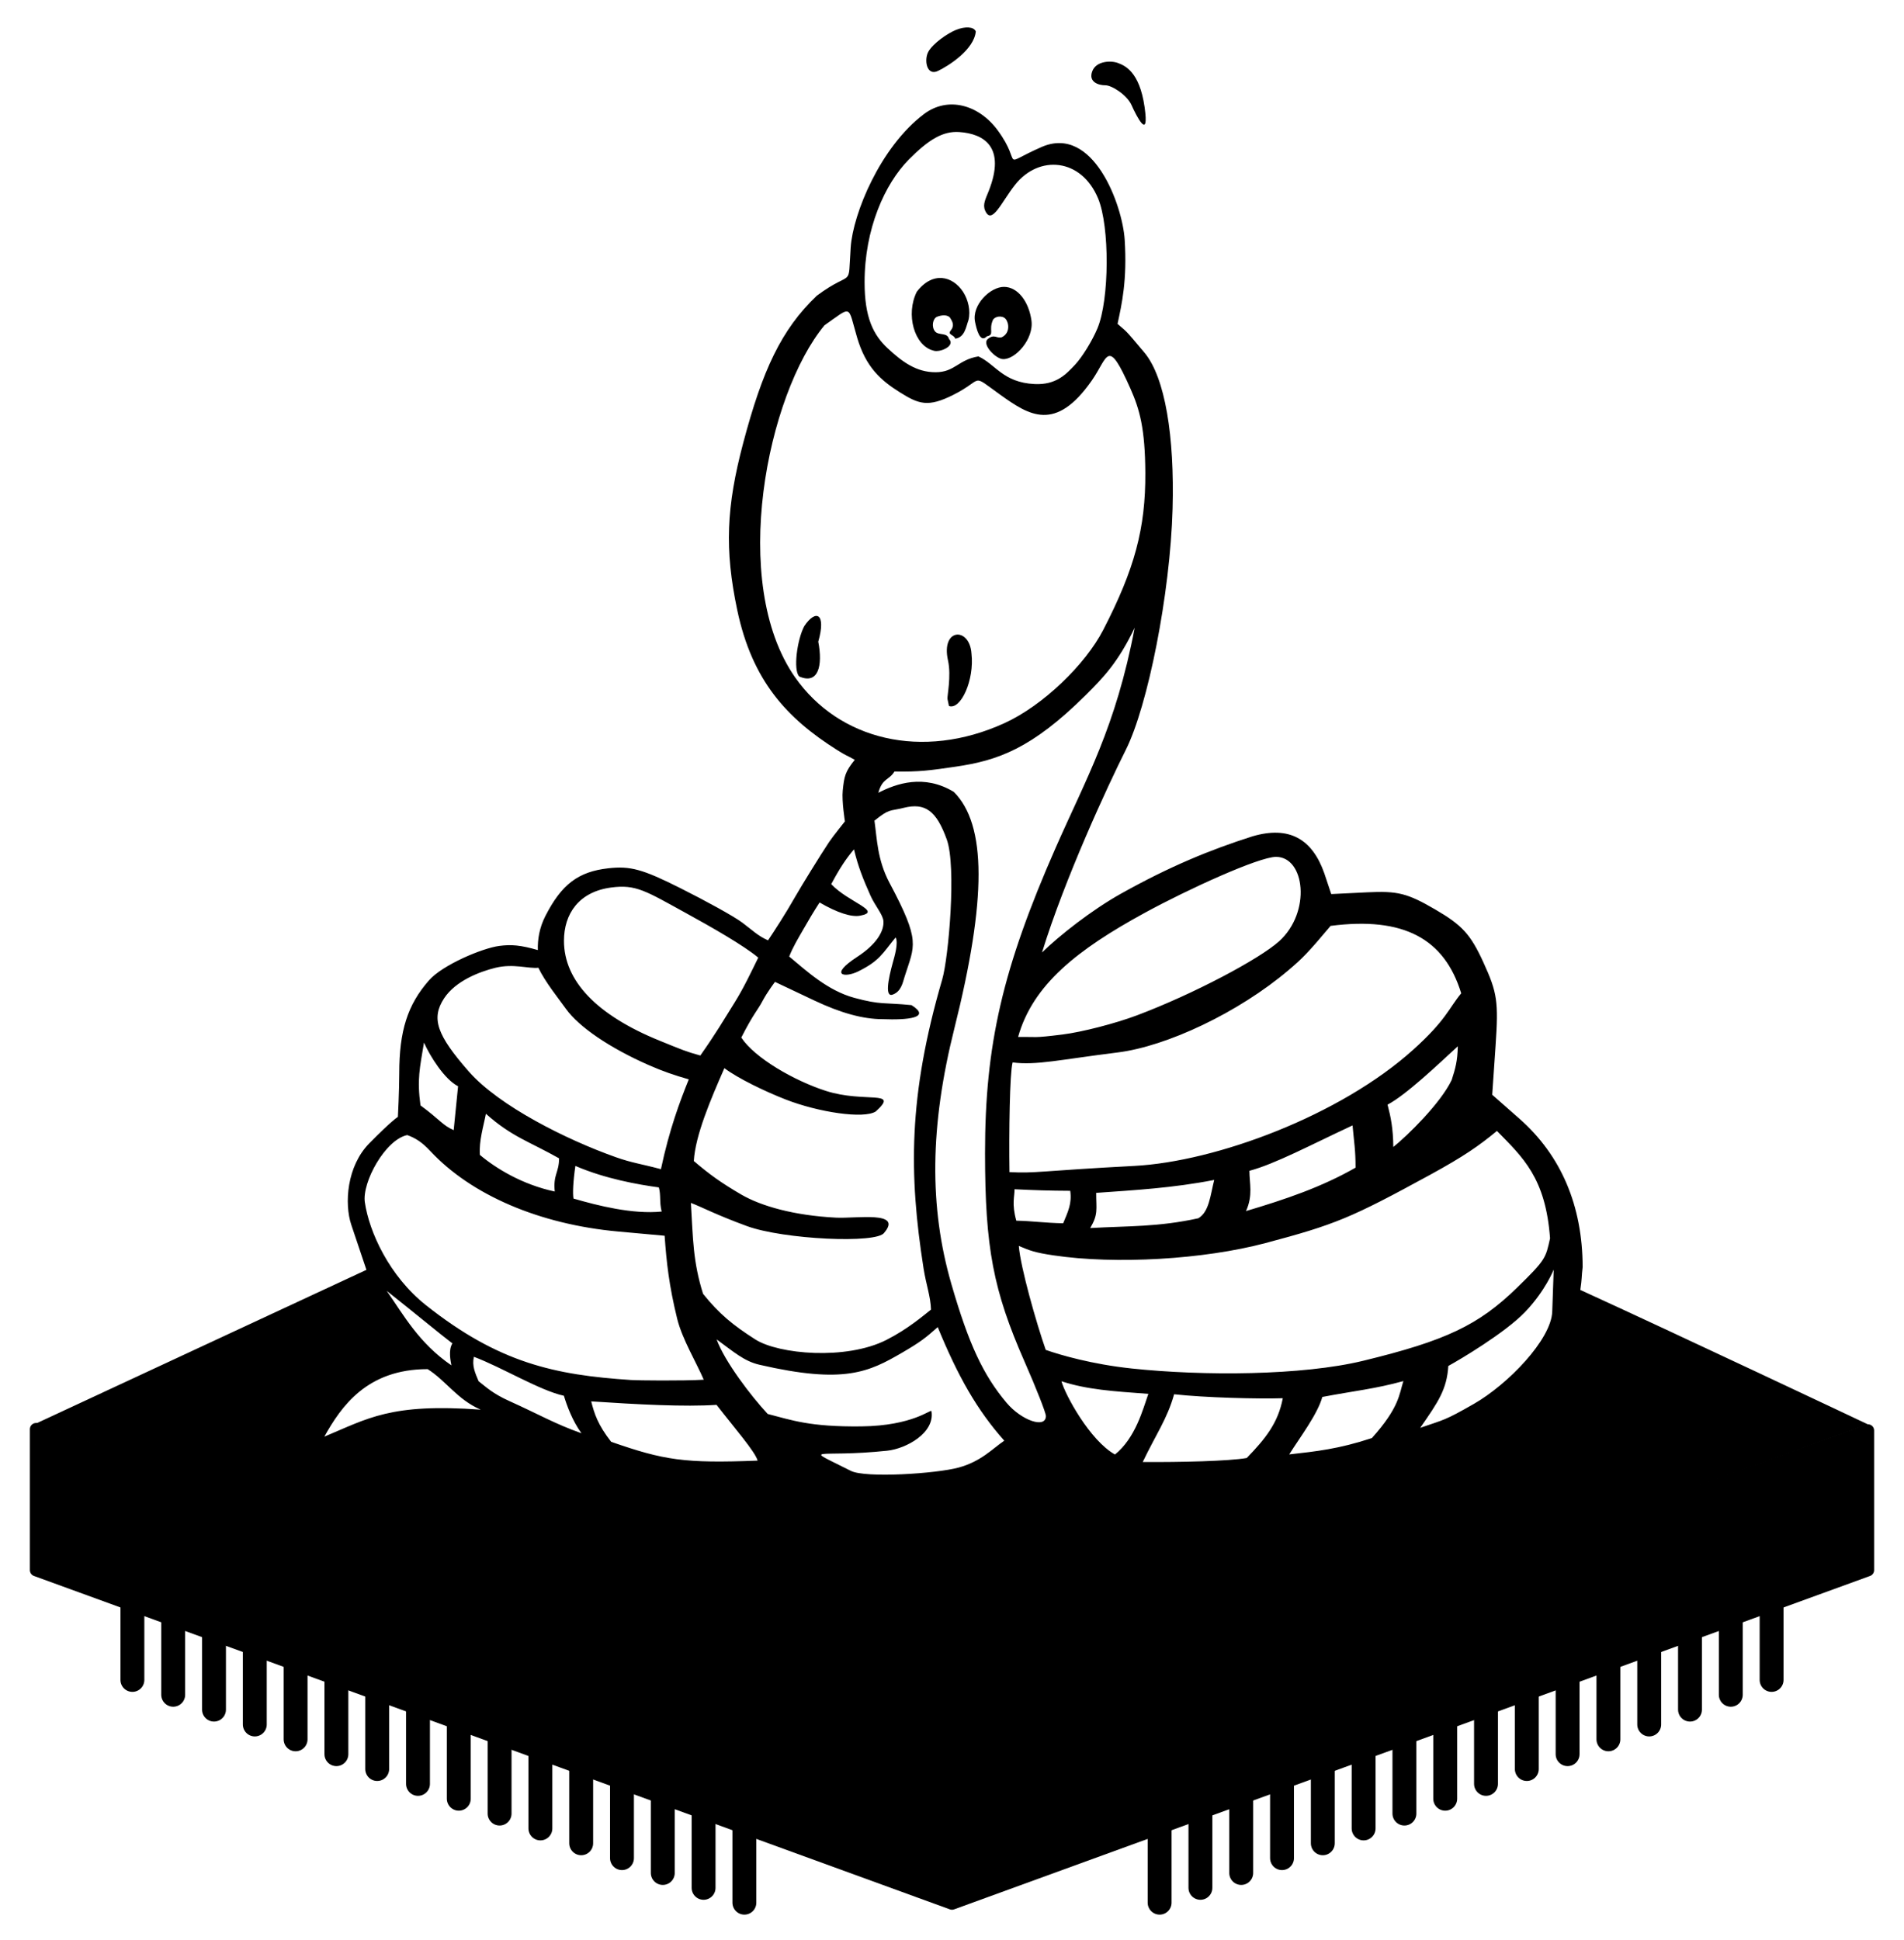 <?xml version="1.0" encoding="UTF-8" standalone="no"?>
<!-- Created with Inkscape (http://www.inkscape.org/) -->

<svg
   xmlns:dc="http://purl.org/dc/elements/1.1/"
   xmlns:cc="http://creativecommons.org/ns#"
   xmlns:rdf="http://www.w3.org/1999/02/22-rdf-syntax-ns#"
   xmlns:svg="http://www.w3.org/2000/svg"
   xmlns="http://www.w3.org/2000/svg"
   xmlns:xlink="http://www.w3.org/1999/xlink"
   xmlns:sodipodi="http://sodipodi.sourceforge.net/DTD/sodipodi-0.dtd"
   xmlns:inkscape="http://www.inkscape.org/namespaces/inkscape"
   version="1.1"
   width="765.094"
   height="779.328"
   id="svg2"
   inkscape:version="0.48.4 r9939"
   sodipodi:docname="vector-logo-BW-1.svg">
  <sodipodi:namedview
     pagecolor="#ffffff"
     bordercolor="#666666"
     borderopacity="1"
     objecttolerance="10"
     gridtolerance="10"
     guidetolerance="10"
     inkscape:pageopacity="0"
     inkscape:pageshadow="2"
     inkscape:window-width="1316"
     inkscape:window-height="1086"
     id="namedview127"
     showgrid="false"
     inkscape:zoom="1.1875869"
     inkscape:cx="382.63129"
     inkscape:cy="304.25291"
     inkscape:window-x="0"
     inkscape:window-y="0"
     inkscape:window-maximized="0"
     inkscape:current-layer="layer3" />
  <defs
     id="defs4">
    <linearGradient
       id="linearGradient4981">
      <stop
         style="stop-color:#000000;stop-opacity:1;"
         offset="0"
         id="stop4983" />
      <stop
         style="stop-color:#616200;stop-opacity:1;"
         offset="1"
         id="stop4985" />
    </linearGradient>
    <linearGradient
       id="linearGradient4903">
      <stop
         style="stop-color:#c60000;stop-opacity:1;"
         offset="0"
         id="stop4905" />
      <stop
         id="stop4907"
         offset="0.044"
         style="stop-color:#ff0000;stop-opacity:1;" />
      <stop
         id="stop4909"
         offset="0.36"
         style="stop-color:#ff8b00;stop-opacity:1;" />
      <stop
         style="stop-color:#ffff00;stop-opacity:1;"
         offset="1"
         id="stop4911" />
    </linearGradient>
    <linearGradient
       id="linearGradient4873">
      <stop
         id="stop4875"
         offset="0"
         style="stop-color:#c60000;stop-opacity:1;" />
      <stop
         style="stop-color:#ff0000;stop-opacity:1;"
         offset="0.385"
         id="stop4877" />
      <stop
         style="stop-color:#ff8b00;stop-opacity:1;"
         offset="0.772"
         id="stop4879" />
      <stop
         id="stop4881"
         offset="1"
         style="stop-color:#ffff00;stop-opacity:1;" />
    </linearGradient>
    <linearGradient
       id="linearGradient4821">
      <stop
         style="stop-color:#c60000;stop-opacity:1;"
         offset="0"
         id="stop4823" />
      <stop
         id="stop4861"
         offset="0.386"
         style="stop-color:#ff0000;stop-opacity:1;" />
      <stop
         id="stop4829"
         offset="0.772"
         style="stop-color:#ff8b00;stop-opacity:1;" />
      <stop
         style="stop-color:#ffff00;stop-opacity:1;"
         offset="1"
         id="stop4825" />
    </linearGradient>
    <linearGradient
       id="linearGradient4809">
      <stop
         style="stop-color:#fa8400;stop-opacity:1;"
         offset="0"
         id="stop4811" />
      <stop
         id="stop4817"
         offset="0.255"
         style="stop-color:#fcc100;stop-opacity:1;" />
      <stop
         style="stop-color:#ffff00;stop-opacity:1;"
         offset="1"
         id="stop4813" />
    </linearGradient>
    <linearGradient
       id="linearGradient4344">
      <stop
         style="stop-color:#ef0000;stop-opacity:1;"
         offset="0"
         id="stop4346" />
      <stop
         id="stop4805"
         offset="0.454"
         style="stop-color:#f75401;stop-opacity:1;" />
      <stop
         style="stop-color:#fff802;stop-opacity:1;"
         offset="1"
         id="stop4348" />
    </linearGradient>
    <symbol
       id="*Paper_Space0" />
    <symbol
       id="*Paper_Space" />
    <symbol
       id="*Model_Space" />
    <pattern
       height="8"
       id="Hatch"
       patternUnits="userSpaceOnUse"
       width="8"
       x="0"
       y="0">
      <path
         d="M8 4 l-4,4"
         linecap="square"
         stroke="#000000"
         stroke-width="0.25"
         id="path3049" />
      <path
         d="M6 2 l-4,4"
         linecap="square"
         stroke="#000000"
         stroke-width="0.25"
         id="path3051" />
      <path
         d="M4 0 l-4,4"
         linecap="square"
         stroke="#000000"
         stroke-width="0.25"
         id="path3053" />
    </pattern>
    <marker
       refX="0"
       refY="0"
       orient="auto"
       id="DistanceX"
       style="overflow:visible">
      <path
         d="M 3,-3 -3,3 M 0,-5 0,5"
         id="path3046"
         style="stroke:#000000;stroke-width:0.5" />
    </marker>
    <linearGradient
       inkscape:collect="always"
       xlink:href="#linearGradient4873"
       id="linearGradient4803"
       x1="387.55"
       y1="113.395"
       x2="363.885"
       y2="299.199"
       gradientUnits="userSpaceOnUse" />
    <linearGradient
       inkscape:collect="always"
       xlink:href="#linearGradient4809"
       id="linearGradient4815"
       x1="269.984"
       y1="444.306"
       x2="414.036"
       y2="496.923"
       gradientUnits="userSpaceOnUse" />
    <linearGradient
       inkscape:collect="always"
       xlink:href="#linearGradient4821"
       id="linearGradient4839"
       x1="279.849"
       y1="358.393"
       x2="244.675"
       y2="428.275"
       gradientUnits="userSpaceOnUse" />
    <linearGradient
       inkscape:collect="always"
       xlink:href="#linearGradient4821"
       id="linearGradient4849"
       x1="253.541"
       y1="412.243"
       x2="231.521"
       y2="464.038"
       gradientUnits="userSpaceOnUse" />
    <linearGradient
       inkscape:collect="always"
       xlink:href="#linearGradient4821"
       id="linearGradient4859"
       x1="452.499"
       y1="352.227"
       x2="493.783"
       y2="414.709"
       gradientUnits="userSpaceOnUse" />
    <linearGradient
       inkscape:collect="always"
       xlink:href="#linearGradient4873"
       id="linearGradient4871"
       x1="474.696"
       y1="404.022"
       x2="514.337"
       y2="463.216"
       gradientUnits="userSpaceOnUse" />
    <linearGradient
       inkscape:collect="always"
       xlink:href="#linearGradient4873"
       id="linearGradient4891"
       x1="417.969"
       y1="360.037"
       x2="341.688"
       y2="375.658"
       gradientUnits="userSpaceOnUse" />
    <radialGradient
       inkscape:collect="always"
       xlink:href="#linearGradient4903"
       id="radialGradient4901"
       cx="434.089"
       cy="495.594"
       fx="434.089"
       fy="495.594"
       r="50.65"
       gradientTransform="matrix(1.212,-0.043,0.005,0.148,-94.822,430.983)"
       gradientUnits="userSpaceOnUse" />
    <linearGradient
       inkscape:collect="always"
       xlink:href="#linearGradient4809"
       id="linearGradient4921"
       x1="588.936"
       y1="413.799"
       x2="502.734"
       y2="489.199"
       gradientUnits="userSpaceOnUse" />
    <linearGradient
       inkscape:collect="always"
       xlink:href="#linearGradient4903"
       id="linearGradient4931"
       x1="166.693"
       y1="412.815"
       x2="220.145"
       y2="492.15"
       gradientUnits="userSpaceOnUse" />
    <linearGradient
       inkscape:collect="always"
       xlink:href="#linearGradient4809"
       id="linearGradient4941"
       x1="221.635"
       y1="537.679"
       x2="212.039"
       y2="581.119"
       gradientUnits="userSpaceOnUse" />
    <linearGradient
       inkscape:collect="always"
       xlink:href="#linearGradient4809"
       id="linearGradient4951"
       x1="525.337"
       y1="548.209"
       x2="535.517"
       y2="594.105"
       gradientUnits="userSpaceOnUse" />
    <linearGradient
       inkscape:collect="always"
       xlink:href="#linearGradient4873"
       id="linearGradient4961"
       x1="206.688"
       y1="476.742"
       x2="188.674"
       y2="567.223"
       gradientUnits="userSpaceOnUse" />
    <linearGradient
       inkscape:collect="always"
       xlink:href="#linearGradient4873"
       id="linearGradient4977"
       x1="515.503"
       y1="496.74"
       x2="534.861"
       y2="564.272"
       gradientUnits="userSpaceOnUse" />
    <linearGradient
       inkscape:collect="always"
       xlink:href="#linearGradient4873"
       id="linearGradient4997"
       x1="162.103"
       y1="552.798"
       x2="165.07"
       y2="570.501"
       gradientUnits="userSpaceOnUse" />
    <linearGradient
       inkscape:collect="always"
       xlink:href="#linearGradient4981"
       id="linearGradient5007"
       x1="194.886"
       y1="636.067"
       x2="188.018"
       y2="617.053"
       gradientUnits="userSpaceOnUse" />
    <linearGradient
       inkscape:collect="always"
       xlink:href="#linearGradient4981"
       id="linearGradient5017"
       x1="271.598"
       y1="628.527"
       x2="300.136"
       y2="626.56"
       gradientUnits="userSpaceOnUse" />
    <linearGradient
       inkscape:collect="always"
       xlink:href="#linearGradient4981"
       id="linearGradient5027"
       x1="469.607"
       y1="643.607"
       x2="469.951"
       y2="601.645"
       gradientUnits="userSpaceOnUse" />
    <linearGradient
       inkscape:collect="always"
       xlink:href="#linearGradient4981"
       id="linearGradient5037"
       x1="517.47"
       y1="651.475"
       x2="515.847"
       y2="600.989"
       gradientUnits="userSpaceOnUse" />
    <linearGradient
       inkscape:collect="always"
       xlink:href="#linearGradient4981"
       id="linearGradient5047"
       x1="270.942"
       y1="667.211"
       x2="273.909"
       y2="601.645"
       gradientUnits="userSpaceOnUse" />
  </defs>
  <g
     id="g3058"
     transform="translate(10.5,-283.538)" />
  <g
     inkscape:groupmode="layer"
     id="layer3"
     inkscape:label="work"
     style="display:inline">
    <path
       d="m 454.711,42.27 c -1.843,-4.164 -8.017,-8.032 -10.56,-8.008 -2.543,0.024 -6.854,-1.175 -5.276,-5.546 1.579,-4.372 7.705,-4.427 10.369,-3.4 2.664,1.026 8.607,3.314 10.674,17.606 2.068,14.292 -3.364,3.513 -5.207,-0.651 z"
       id="path3072-7"
       style="fill:#000000;fill-opacity:1;stroke:none;display:inline"
       inkscape:connector-curvature="0"
       sodipodi:nodetypes="zzzzzz" />
    <path
       d="m 376.907,28.503 c -4.559,2.209 -5.686,-4.514 -3.829,-7.784 1.857,-3.27 7.618,-7.339 11.187,-8.748 3.569,-1.41 7.07,-1.282 7.841,0.669 -0.696,7.238 -10.64,13.654 -15.198,15.863 z"
       id="path3070-4"
       style="fill:#000000;fill-opacity:1;stroke:none;display:inline"
       inkscape:connector-curvature="0"
       sodipodi:nodetypes="zzzcz" />
    <path
       style="fill:#000000;fill-opacity:1;stroke:none;display:inline"
       d="m 403,144.279 c 4.821,0.335 12.512,-7.975 11.471,-15.508 -1.041,-7.533 -5.442,-13.478 -11.013,-13.508 -5.571,-0.029 -13.086,7.354 -11.635,14.131 0.518,2.594 1.949,8.728 4.716,5.745 3.285,-0.662 0.597,-2.458 2.469,-6.61 0.846,-1.496 3.821,-1.935 5.145,-0.32 1.325,1.614 1.776,5.602 -1.536,7.257 -2.06,0.74 -3.015,-1.474 -5.657,0.718 -2.642,2.192 3.304,8.075 6.04,8.096 z"
       id="path3066-0"
       inkscape:connector-curvature="0"
       sodipodi:nodetypes="czzccczczc" />
    <path
       style="fill:#000000;fill-opacity:1;stroke:none;display:inline"
       d="m 376.553,127.269 c -1.736,0.683 -2.366,4.045 -0.815,5.9 1.432,1.713 4.932,0.317 5.563,2.977 2.887,2.89 -3.884,5.711 -6.323,4.688 -7.568,-1.979 -11.145,-14.482 -6.571,-23.621 6.455,-8.404 14.458,-6.271 18.591,0.041 2.091,3.257 3.099,7.59 2.167,11.376 -0.952,2.468 -1.373,6.894 -5.319,7.452 -0.445,-1.65 -3.255,-1.512 -1.815,-3.273 1.638,-2.003 0.669,-3.602 -0.115,-4.907 -0.99,-1.649 -3.627,-1.315 -5.363,-0.633 z"
       id="path3068-9"
       inkscape:connector-curvature="0"
       sodipodi:nodetypes="zsccccccssz" />
    <path
       id="path4649"
       style="fill:#000000;display:inline"
       d="m 14.658,571.879 132.585,-61.662 -6.07,-18.069 c -2.89,-8.602 -1.769,-23.616 7.177,-32.718 8.945,-9.101 11.539,-10.673 11.539,-10.673 0,0 0.547,-10.453 0.547,-17.469 0,-17.128 3.34,-27.586 11.94,-37.383 5.502,-6.268 21.517,-12.953 28.21,-13.834 4.852,-0.639 8.619,-0.341 15.539,1.667 -0.129,-4.161 0.587,-8.909 2.988,-13.613 6.539,-12.812 13.215,-17.886 25.329,-19.252 8.845,-0.997 13.774,0.359 28.903,7.952 10.032,5.034 21.354,11.198 24.995,13.926 4.015,3.008 6.209,5.279 10.281,7.077 2.41,-3.603 6.943,-10.517 10.954,-17.575 2.334,-4.107 10.376,-17.136 13.53,-21.855 1.577,-2.359 6.42,-8.372 6.42,-8.372 0,0 -1.311,-8.128 -0.881,-12.367 0.589,-5.801 0.974,-7.573 4.832,-12.363 -3.779,-2.146 -3.083,-1.419 -7.087,-3.944 -20.252,-12.769 -34.169,-27.846 -40.155,-56.304 -5.106,-24.272 -4.401,-41.407 2.452,-67.214 7.704,-29.011 15.19,-45.368 29.554,-59.039 14.925,-11.063 12.432,-2.04 13.597,-19.366 0.913,-13.583 11.878,-40.347 29.454,-53.601 9.589,-7.231 21.979,-3.805 29.591,6.499 10.531,14.254 0.179,14.404 17.631,6.753 20.866,-9.148 32.549,23.524 33.422,37.14 1.057,16.47 -1.168,26.01 -2.863,33.904 4.072,3.62 2.582,1.748 10.77,11.519 8.389,10.012 12.149,33.755 11.345,62.784 -0.946,34.161 -9.954,79.262 -18.822,96.912 -7.287,14.504 -24.538,51.742 -33.643,81.364 7.05,-6.893 20.036,-17.092 31.688,-23.61 19.571,-10.948 35.868,-17.655 52.928,-23.076 14.609,-4.273 23.92,0.94 28.818,14.868 l 2.789,8.35 14.371,-0.706 c 12.362,-0.607 16.199,0.359 27.455,6.913 10.813,6.297 14.167,9.985 19.326,21.254 5.569,12.165 6.096,15.765 4.887,33.4 l -1.355,19.766 10.914,9.607 c 16.759,14.752 25.364,34.929 25.422,59.611 -0.502,4.119 -0.215,4.421 -0.937,9.202 38.878,17.768 115.577,54.02 115.577,54.02 L 382.427,706.075 z m 370.564,17.776 c 9.055,-2.465 13.586,-7.588 18.335,-10.804 -10.974,-12.302 -18.652,-25.927 -26.746,-45.631 -4.828,4.297 -6.823,5.909 -14.224,10.222 -13.421,7.821 -23.294,12.777 -57.425,4.901 -6.207,-1.432 -10.396,-5.234 -17.192,-10.187 3.191,8.852 13.863,22.828 20.53,29.969 9.604,2.441 16.741,5.228 37.626,4.988 20.885,-0.24 27.996,-7.124 28.165,-6.117 1.469,8.721 -10.157,15.082 -17.764,15.887 -28.685,3.039 -35.009,-2.213 -14.622,8.1 5.861,2.965 34.262,1.137 43.317,-1.328 z m -80.783,-2.787 c -0.9,-3.506 -9.456,-13.313 -16.503,-22.412 -12.722,0.863 -31.673,-0.158 -50.369,-1.391 1.29,5.058 2.667,9.355 8.015,16.245 21.317,7.416 29.388,8.695 58.857,7.559 z m 196.553,-1.057 c 7.484,-7.735 12.594,-14.064 14.483,-24.016 -9.86,0.328 -31.291,-0.219 -43.676,-1.591 -2.692,9.789 -7.53,16.549 -12.609,27.222 15.188,0.099 34.613,-0.342 41.803,-1.615 z m -39.546,-25.771 c -14.22,-1.043 -24.642,-1.703 -34.911,-5.06 1.48,5.455 11.47,23.847 21.511,29.435 8.279,-6.749 11.171,-18.044 13.399,-24.375 z m 89.838,17.756 c 11.067,-12.357 10.927,-17.545 12.649,-22.888 -11.301,3.125 -19.723,3.932 -32.573,6.374 -1.897,6.908 -8.911,16.09 -13.299,23.087 10.886,-1.227 19.808,-2.147 33.224,-6.573 z m -317.647,-1.933 c -3.667,-5.082 -5.863,-11.135 -7.04,-15.062 -9.559,-2.043 -25.015,-11.469 -36.16,-15.65 -0.84,3.612 0.476,6.435 1.894,9.823 3.08,2.349 5.433,4.848 12.482,8.02 11.529,5.187 18.206,9.123 28.823,12.87 z m 186.643,-6.919 c 0,-1.283 -3.84,-11.066 -8.533,-21.741 -12.65,-28.771 -15.905,-45.897 -15.927,-83.787 -0.025,-43.639 7.063,-74.302 28.388,-122.803 12.283,-27.936 24.142,-48.338 31.752,-88.421 -6.575,13.758 -12.428,19.892 -19.645,27.06 -21.772,21.625 -35.436,26.312 -52.192,28.776 -10.173,1.496 -14.723,2.136 -24.709,1.969 -2.203,3.588 -4.853,2.598 -6.462,8.544 7.203,-3.747 18.384,-7.607 30.33,-0.361 13.174,13.174 13.241,43.096 0.211,95.052 -9.825,39.177 -10.194,71.645 -1.168,102.792 6.96,24.016 12.714,36.389 22.122,47.571 6.07,7.214 15.833,10.512 15.833,5.349 z m 171.976,-4.877 c 13.628,-7.803 31.095,-25.816 31.487,-37.078 l 0.587,-16.867 c 0,0 -3.338,8.503 -11.457,16.983 -8.119,8.48 -26.383,19.254 -30.883,21.729 -0.599,9.466 -4.063,14.429 -11.301,24.857 9.799,-3.377 9.755,-2.862 21.567,-9.625 z m -399.086,2.329 c -9.518,-4.139 -13.885,-11.59 -21.32,-16.289 -24.471,0 -34.776,15.079 -41.532,27.13 17.447,-7.246 26.529,-13.518 62.852,-10.84 z m 89.614,-12.04 c -2.967,-6.959 -8.598,-16.204 -10.653,-24.427 -3.327,-13.538 -4.312,-22.833 -5.061,-33.419 l -18.636,-1.691 c -31.576,-2.864 -59.066,-14.641 -75.556,-32.368 -3.269,-3.514 -5.961,-5.214 -9.247,-6.389 -8.83,1.859 -18.198,18.971 -17.023,27.016 1.73,11.843 9.772,29.617 24.566,41.342 29.28,23.204 51.687,28.036 82.416,30.055 2.28,0.182 20.997,0.378 29.193,-0.119 z m 264.967,-7.6 c 33.176,-8.054 46.334,-14.29 61.725,-29.258 11.722,-11.4 11.624,-12.008 13.386,-19.935 -1.762,-24.375 -10.996,-32.587 -21.334,-43.162 -7.107,5.875 -13.246,10.186 -26.84,17.61 -31.822,17.378 -38.098,19.981 -66.159,27.439 -24.841,6.602 -60.306,8.659 -85.185,4.942 -7.568,-1.131 -9.349,-1.852 -13.953,-3.791 0.684,8.635 7.027,30.893 10.826,41.774 5.856,2.069 18.696,5.785 34.408,7.46 28.993,3.091 68.657,2.861 93.125,-3.079 z m -365.965,-6.989 c -5.007,-3.793 -15.05,-12.146 -26.388,-21.118 6.873,9.827 12.848,20.903 25.99,29.943 -0.319,-1.742 -1.3,-6.156 0.398,-8.825 z m 174.382,-1.392 c 8.721,-4.419 14.882,-9.794 17.944,-12.187 -0.169,-5.33 -1.97,-10.028 -3.003,-16.617 -5.907,-37.676 -6.188,-69.129 7.508,-116.043 2.569,-8.799 5.754,-45.315 1.84,-56.213 -4.154,-11.566 -8.694,-14.9 -17.334,-12.732 -5.781,1.451 -5.515,0.17 -11.737,5.146 1.05,7.275 1.107,15.71 6.086,25.057 12.612,23.678 10.04,24.961 6.076,37.495 -0.803,2.538 -1.391,6.089 -4.823,7.337 -3.155,1.148 -1.896,-5.881 0.058,-12.928 0.603,-2.173 2.323,-7.873 1.105,-10.037 -5.372,6.56 -6.421,9.387 -15.06,13.658 -5.326,2.633 -11.993,1.712 -0.301,-5.901 7.611,-4.956 10.776,-10.244 10.467,-14.346 -0.194,-2.576 -3.444,-6.274 -5.178,-10.159 -2.95,-6.608 -5.006,-11.708 -6.656,-18.65 -3.201,3.775 -5.801,7.704 -9.137,13.978 6.841,7.312 20.84,10.946 11.582,12.677 -3.459,0.647 -9.078,-1.134 -16.271,-5.301 -2.416,3.726 -4.242,6.804 -6.532,10.812 -2.29,4.008 -4.12,6.949 -5.67,10.9 6.968,5.811 15.452,13.689 26.174,16.603 10.722,2.914 11.93,1.816 22.974,2.925 8.081,5.082 -1.316,6.054 -11.717,5.636 -7.73,-10e-4 -16.686,-2.456 -27.322,-7.487 l -15.823,-7.485 c 0,0 -3.066,4.003 -5.031,7.726 -1.965,3.723 -3.657,5.088 -8.51,14.636 5.399,8.241 21.389,17.4 34.022,21.442 15.61,4.994 29.779,-0.618 20.033,8.242 -4.772,3.112 -23.065,0.341 -36.229,-4.797 -8.425,-3.289 -19.187,-8.494 -24.62,-12.591 -5.535,12.633 -11.686,27 -12.28,37.314 6.188,5.304 11.081,8.822 19.056,13.467 7.975,4.644 21.236,8.436 38.125,9.287 8.069,0.407 26.855,-2.794 19.336,6.047 -2.789,4.513 -40.559,2.7 -55.156,-2.648 -12.635,-4.628 -18.394,-7.79 -22.545,-9.32 0.88,14.6 0.83,23.6 4.894,36.527 6.475,8.037 11.893,12.517 20.999,18.328 9.364,5.976 36.475,8.402 52.655,0.203 z m 71.049,-46.867 c 2.012,-4.819 3.552,-8.016 2.842,-13.052 -8.641,-0.042 -14.243,-0.237 -22.39,-0.631 0.077,2.837 -1.218,5.736 0.711,12.631 6.628,0.14 10.951,0.877 18.837,1.051 z m 60.699,-17.42 c -16.726,3.261 -31.869,4.082 -47.437,5.197 0,6.696 0.898,8.555 -2.397,14.136 15.504,-0.881 27.142,-0.375 43.433,-3.925 4.343,-2.541 4.812,-9.067 6.401,-15.408 z m -222.036,12.703 c -0.973,-3.814 -0.252,-6.584 -1.129,-9.701 -8.25,-1.126 -21.499,-3.437 -33.543,-8.633 -0.882,5.966 -1.147,11.102 -0.759,13.119 9.667,2.791 23.729,6.398 35.431,5.214 z m 278.833,-17.635 c 0,-7.12 -0.594,-10.117 -1.212,-16.979 -16.774,7.825 -31.163,15.511 -41.444,18.242 0,5.081 1.527,9.813 -1.367,16.178 15.997,-4.766 30.247,-9.578 44.023,-17.442 z m -320.055,-3.747 c -11.749,-6.648 -19.21,-8.741 -29.399,-17.909 -0.896,4.758 -2.847,10.893 -2.417,16.529 6.305,5.343 17.047,11.949 30.083,14.713 -0.702,-6.827 1.733,-7.602 1.733,-13.333 z m 231.168,3.044 c 32.711,-1.726 82.633,-20.14 112.15,-46.772 13.172,-11.885 14.167,-16.482 19.19,-22.58 -6.726,-21.959 -23.109,-30.886 -52.476,-27.093 -9.1,10.842 -11.422,13.142 -16.909,17.79 -20.064,16.998 -48.821,30.623 -68.782,33.089 -22.751,2.812 -32.658,5.248 -42.1,3.98 -1.172,4.454 -1.485,28.227 -1.264,44.071 10.502,0.57 12.365,-0.489 50.19,-2.485 z M 276.784,433.681 c -5.904,-1.702 -10.378,-3.215 -16.136,-5.749 -15.74,-6.928 -28.011,-15.336 -33.173,-22.509 -3.169,-4.404 -8.388,-10.85 -11.145,-16.587 -3.932,0.432 -10.051,-1.757 -17.228,0.008 -6.315,1.553 -16.027,5.226 -20.653,12.286 -5.253,8.017 -3,14.676 9.957,29.428 12.174,13.861 39.393,27.435 59.053,34.393 6.526,2.31 9.854,2.606 18.127,4.81 3.413,-16.068 7.58,-27.115 11.198,-36.081 z m 283.1,27.17 c 5.656,-4.522 19.057,-17.626 23.462,-26.938 1.469,-4.613 2.315,-7.438 2.461,-13.53 -8.078,7.42 -20.7,19.485 -28.242,23.458 1.269,4.854 2.243,9.491 2.318,17.011 z M 184.067,436.454 c -5.421,-2.754 -11.205,-11.965 -13.699,-17.546 -1.68,10.281 -2.844,14.681 -1.405,25.234 7.607,5.559 8.957,8.08 13.342,9.936 z m 111.113,-33.625 c 3.681,-5.902 6.651,-12.226 9.514,-18.057 -5.742,-4.831 -18.73,-12.238 -28.862,-17.799 -16.406,-9.004 -20.241,-11.709 -30.26,-10.377 -13.027,1.732 -18.949,10.623 -18.949,21.417 0,16.106 13.179,29.866 38.438,40.132 9.065,3.684 10.644,4.386 16.352,5.956 6.223,-8.829 9.112,-13.809 13.767,-21.272 z m 161.685,5.13 c 22.631,-8.517 49.209,-22.611 57.15,-29.781 12.961,-11.703 10.36,-33.894 -1.258,-33.894 -6.873,0 -35.405,13.007 -52.906,22.568 -26.859,14.674 -44.868,28.781 -50.743,49.797 7.931,-0.133 5.461,0.553 17.914,-1.002 7.752,-0.968 21.182,-4.428 29.843,-7.687 z M 403.625,290.554 c 15.62,-7.126 32.552,-23.659 39.645,-37.376 12.672,-24.505 17.085,-40.95 16.96,-63.207 -0.099,-17.669 -2.23,-25.377 -5.966,-33.796 -9.342,-21.052 -8.936,-12.726 -15.576,-3.234 -14.594,20.862 -25.178,13.936 -36.67,5.722 -12.401,-8.864 -6.234,-6.358 -19.065,0.05 -10.039,5.013 -13.74,3.704 -21.35,-1.076 -7.609,-4.779 -13.663,-10.003 -17.209,-22.09 -3.856,-13.146 -1.765,-12.745 -13.094,-4.842 -22.982,27.702 -38.472,103.391 -11.781,141.468 17.538,25.019 50.946,33.509 84.105,18.38 z m -22.892,-9.681 c -0.22,-1.044 1.615,-9.176 0.204,-15.513 -2.917,-13.101 8.7,-13.553 9.432,-2.81 1.253,10.764 -4.371,22.855 -9.049,21.114 z m -59.566,-9.07 c -2.516,-2.516 -0.86,-14.851 2.027,-20.245 4.608,-6.866 8.892,-5.261 5.614,6.27 1.881,9.69 -0.006,17.331 -7.642,13.975 z M 431.993,146.545 c 2.867,-3.052 6.92,-9.635 9.007,-14.629 4.82,-11.537 4.958,-40.928 0.244,-52.21 -6.79,-16.25 -23.785,-17.543 -33.319,-5.504 -5.487,6.928 -9.408,16.546 -12.079,10.371 -1.062,-2.455 0.236,-4.731 1.468,-7.858 6.92,-17.564 -1.816,-22.981 -11.861,-23.662 -6.533,-0.443 -12.255,2.972 -20.248,11.041 -9.7,9.793 -17.785,27.905 -17.785,49.331 0,14.082 3.453,21.106 9.276,26.518 5.823,5.413 11.491,9.624 19.238,9.62 7.747,-0.004 9.087,-5.018 17.233,-6.364 6.953,3.231 9.893,10.468 22.511,11.109 8.72,0.443 12.758,-3.977 16.315,-7.763 z"
       inkscape:connector-curvature="0"
       sodipodi:nodetypes="ccsscssscsssscsscscssscssssscssscscccsssscscccccsccssccssssscccccccccccccccccccccccsccssscsscccsssccsscsccscccccccsscssccssccsssccssccccccsssscsssscssssccscscsccscscscsccsscsccscccccccccccccccccccccccccccssccssccscssccssscccccccccccccscsssscssssscsscsssssssscsccssccscccccsssssssssccscc" />
    <path
       d="m 750.588,574.767 0,56.096 L 382.547,764.818 14.507,630.862 l 0,-56.62 368.348,133.557 z"
       id="path3354-2"
       style="fill:#000000;fill-opacity:1;stroke:#000000;stroke-width:5;stroke-linecap:round;stroke-linejoin:round;stroke-miterlimit:4;stroke-opacity:1;stroke-dasharray:none;display:inline"
       inkscape:connector-curvature="0"
       sodipodi:nodetypes="ccccccc" />
    <g
       transform="translate(0,2.9296876e-6)"
       id="g5049-8"
       style="fill:none;stroke:#000000;stroke-width:9.6;stroke-linecap:round;stroke-miterlimit:4;stroke-opacity:1;stroke-dasharray:none;display:inline">
      <path
         inkscape:connector-curvature="0"
         style="fill:none;stroke:#000000;stroke-width:9.6;stroke-linecap:round;stroke-miterlimit:4;stroke-opacity:1;stroke-dasharray:none"
         id="path3290-6"
         d="m 321.484,721.539 -22.366,12.913 0,30.033" />
      <path
         inkscape:connector-curvature="0"
         style="fill:none;stroke:#000000;stroke-width:9.6;stroke-linecap:round;stroke-miterlimit:4;stroke-opacity:1;stroke-dasharray:none"
         id="path3292-0"
         d="m 75.57,632.034 -22.366,12.913 0,30.033" />
      <path
         inkscape:connector-curvature="0"
         style="fill:none;stroke:#000000;stroke-width:9.6;stroke-linecap:round;stroke-miterlimit:4;stroke-opacity:1;stroke-dasharray:none"
         id="path3294-1"
         d="m 305.09,715.572 -22.366,12.913 0,30.033" />
      <path
         inkscape:connector-curvature="0"
         style="fill:none;stroke:#000000;stroke-width:9.6;stroke-linecap:round;stroke-miterlimit:4;stroke-opacity:1;stroke-dasharray:none"
         id="path3296-2"
         d="m 288.696,709.605 -22.366,12.913 0,30.033" />
      <path
         inkscape:connector-curvature="0"
         style="fill:none;stroke:#000000;stroke-width:9.6;stroke-linecap:round;stroke-miterlimit:4;stroke-opacity:1;stroke-dasharray:none"
         id="path3298-6"
         d="m 272.301,703.638 -22.366,12.913 0,30.033" />
      <path
         inkscape:connector-curvature="0"
         style="fill:none;stroke:#000000;stroke-width:9.6;stroke-linecap:round;stroke-miterlimit:4;stroke-opacity:1;stroke-dasharray:none"
         id="path3300-0"
         d="m 255.907,697.671 -22.366,12.913 0,30.033" />
      <path
         inkscape:connector-curvature="0"
         style="fill:none;stroke:#000000;stroke-width:9.6;stroke-linecap:round;stroke-miterlimit:4;stroke-opacity:1;stroke-dasharray:none"
         id="path3302-5"
         d="m 239.513,691.704 -22.366,12.913 0,30.033" />
      <path
         inkscape:connector-curvature="0"
         style="fill:none;stroke:#000000;stroke-width:9.6;stroke-linecap:round;stroke-miterlimit:4;stroke-opacity:1;stroke-dasharray:none"
         id="path3304-4"
         d="m 223.118,685.737 -22.366,12.913 0,30.033" />
      <path
         inkscape:connector-curvature="0"
         style="fill:none;stroke:#000000;stroke-width:9.6;stroke-linecap:round;stroke-miterlimit:4;stroke-opacity:1;stroke-dasharray:none"
         id="path3306-6"
         d="m 206.724,679.77 -22.366,12.913 0,30.033" />
      <path
         inkscape:connector-curvature="0"
         style="fill:none;stroke:#000000;stroke-width:9.6;stroke-linecap:round;stroke-miterlimit:4;stroke-opacity:1;stroke-dasharray:none"
         id="path3308-7"
         d="m 190.33,673.803 -22.366,12.913 0,30.033" />
      <path
         inkscape:connector-curvature="0"
         style="fill:none;stroke:#000000;stroke-width:9.6;stroke-linecap:round;stroke-miterlimit:4;stroke-opacity:1;stroke-dasharray:none"
         id="path3310-9"
         d="m 173.936,667.836 -22.366,12.913 0,30.033" />
      <path
         inkscape:connector-curvature="0"
         style="fill:none;stroke:#000000;stroke-width:9.6;stroke-linecap:round;stroke-miterlimit:4;stroke-opacity:1;stroke-dasharray:none"
         id="path3312-3"
         d="m 157.541,661.869 -22.366,12.913 0,30.033" />
      <path
         inkscape:connector-curvature="0"
         style="fill:none;stroke:#000000;stroke-width:9.6;stroke-linecap:round;stroke-miterlimit:4;stroke-opacity:1;stroke-dasharray:none"
         id="path3314-4"
         d="m 141.147,655.902 -22.366,12.913 0,30.033" />
      <path
         inkscape:connector-curvature="0"
         style="fill:none;stroke:#000000;stroke-width:9.6;stroke-linecap:round;stroke-miterlimit:4;stroke-opacity:1;stroke-dasharray:none"
         id="path3316-7"
         d="m 124.753,649.935 -22.366,12.913 0,30.033" />
      <path
         inkscape:connector-curvature="0"
         style="fill:none;stroke:#000000;stroke-width:9.6;stroke-linecap:round;stroke-miterlimit:4;stroke-opacity:1;stroke-dasharray:none"
         id="path3318-8"
         d="m 108.358,643.968 -22.366,12.913 0,30.033" />
      <path
         inkscape:connector-curvature="0"
         style="fill:none;stroke:#000000;stroke-width:9.6;stroke-linecap:round;stroke-miterlimit:4;stroke-opacity:1;stroke-dasharray:none"
         id="path3320-8"
         d="m 91.964,638.001 -22.366,12.913 0,30.033" />
      <path
         inkscape:connector-curvature="0"
         style="fill:none;stroke:#000000;stroke-width:9.6;stroke-linecap:round;stroke-miterlimit:4;stroke-opacity:1;stroke-dasharray:none"
         id="path3322-1"
         d="m 443.61,721.539 22.366,12.913 0,30.033" />
      <path
         inkscape:connector-curvature="0"
         style="fill:none;stroke:#000000;stroke-width:9.6;stroke-linecap:round;stroke-miterlimit:4;stroke-opacity:1;stroke-dasharray:none"
         id="path3324-6"
         d="m 476.399,709.605 22.366,12.913 0,30.033" />
      <path
         inkscape:connector-curvature="0"
         style="fill:none;stroke:#000000;stroke-width:9.6;stroke-linecap:round;stroke-miterlimit:4;stroke-opacity:1;stroke-dasharray:none"
         id="path3326-3"
         d="m 460.005,715.572 22.366,12.913 0,30.033" />
      <path
         inkscape:connector-curvature="0"
         style="fill:none;stroke:#000000;stroke-width:9.6;stroke-linecap:round;stroke-miterlimit:4;stroke-opacity:1;stroke-dasharray:none"
         id="path3328-8"
         d="m 525.582,691.704 22.366,12.913 0,30.033" />
      <path
         inkscape:connector-curvature="0"
         style="fill:none;stroke:#000000;stroke-width:9.6;stroke-linecap:round;stroke-miterlimit:4;stroke-opacity:1;stroke-dasharray:none"
         id="path3330-7"
         d="m 509.187,697.671 22.366,12.913 0,30.033" />
      <path
         inkscape:connector-curvature="0"
         style="fill:none;stroke:#000000;stroke-width:9.6;stroke-linecap:round;stroke-miterlimit:4;stroke-opacity:1;stroke-dasharray:none"
         id="path3332-6"
         d="m 492.793,703.638 22.366,12.913 0,30.033" />
      <path
         inkscape:connector-curvature="0"
         style="fill:none;stroke:#000000;stroke-width:9.6;stroke-linecap:round;stroke-miterlimit:4;stroke-opacity:1;stroke-dasharray:none"
         id="path3334-1"
         d="m 558.37,679.77 22.366,12.913 0,30.033" />
      <path
         inkscape:connector-curvature="0"
         style="fill:none;stroke:#000000;stroke-width:9.6;stroke-linecap:round;stroke-miterlimit:4;stroke-opacity:1;stroke-dasharray:none"
         id="path3336-7"
         d="m 541.976,685.737 22.366,12.913 0,30.033" />
      <path
         inkscape:connector-curvature="0"
         style="fill:none;stroke:#000000;stroke-width:9.6;stroke-linecap:round;stroke-miterlimit:4;stroke-opacity:1;stroke-dasharray:none"
         id="path3338-2"
         d="m 607.553,661.869 22.366,12.913 0,30.033" />
      <path
         inkscape:connector-curvature="0"
         style="fill:none;stroke:#000000;stroke-width:9.6;stroke-linecap:round;stroke-miterlimit:4;stroke-opacity:1;stroke-dasharray:none"
         id="path3340-3"
         d="m 574.765,673.803 22.366,12.913 0,30.033" />
      <path
         inkscape:connector-curvature="0"
         style="fill:none;stroke:#000000;stroke-width:9.6;stroke-linecap:round;stroke-miterlimit:4;stroke-opacity:1;stroke-dasharray:none"
         id="path3342-7"
         d="m 591.159,667.836 22.366,12.913 0,30.033" />
      <path
         inkscape:connector-curvature="0"
         style="fill:none;stroke:#000000;stroke-width:9.6;stroke-linecap:round;stroke-miterlimit:4;stroke-opacity:1;stroke-dasharray:none"
         id="path3344-8"
         d="m 689.525,632.034 22.366,12.913 0,30.033" />
      <path
         inkscape:connector-curvature="0"
         style="fill:none;stroke:#000000;stroke-width:9.6;stroke-linecap:round;stroke-miterlimit:4;stroke-opacity:1;stroke-dasharray:none"
         id="path3346-5"
         d="m 623.948,655.902 22.366,12.913 0,30.033" />
      <path
         inkscape:connector-curvature="0"
         style="fill:none;stroke:#000000;stroke-width:9.6;stroke-linecap:round;stroke-miterlimit:4;stroke-opacity:1;stroke-dasharray:none"
         id="path3348-8"
         d="m 640.342,649.935 22.366,12.913 0,30.033" />
      <path
         inkscape:connector-curvature="0"
         style="fill:none;stroke:#000000;stroke-width:9.6;stroke-linecap:round;stroke-miterlimit:4;stroke-opacity:1;stroke-dasharray:none"
         id="path3350-5"
         d="m 656.736,643.968 22.366,12.913 0,30.033" />
      <path
         inkscape:connector-curvature="0"
         style="fill:none;stroke:#000000;stroke-width:9.6;stroke-linecap:round;stroke-miterlimit:4;stroke-opacity:1;stroke-dasharray:none"
         id="path3352-8"
         d="m 673.13,638.001 22.366,12.913 0,30.033" />
    </g>
  </g>
</svg>
